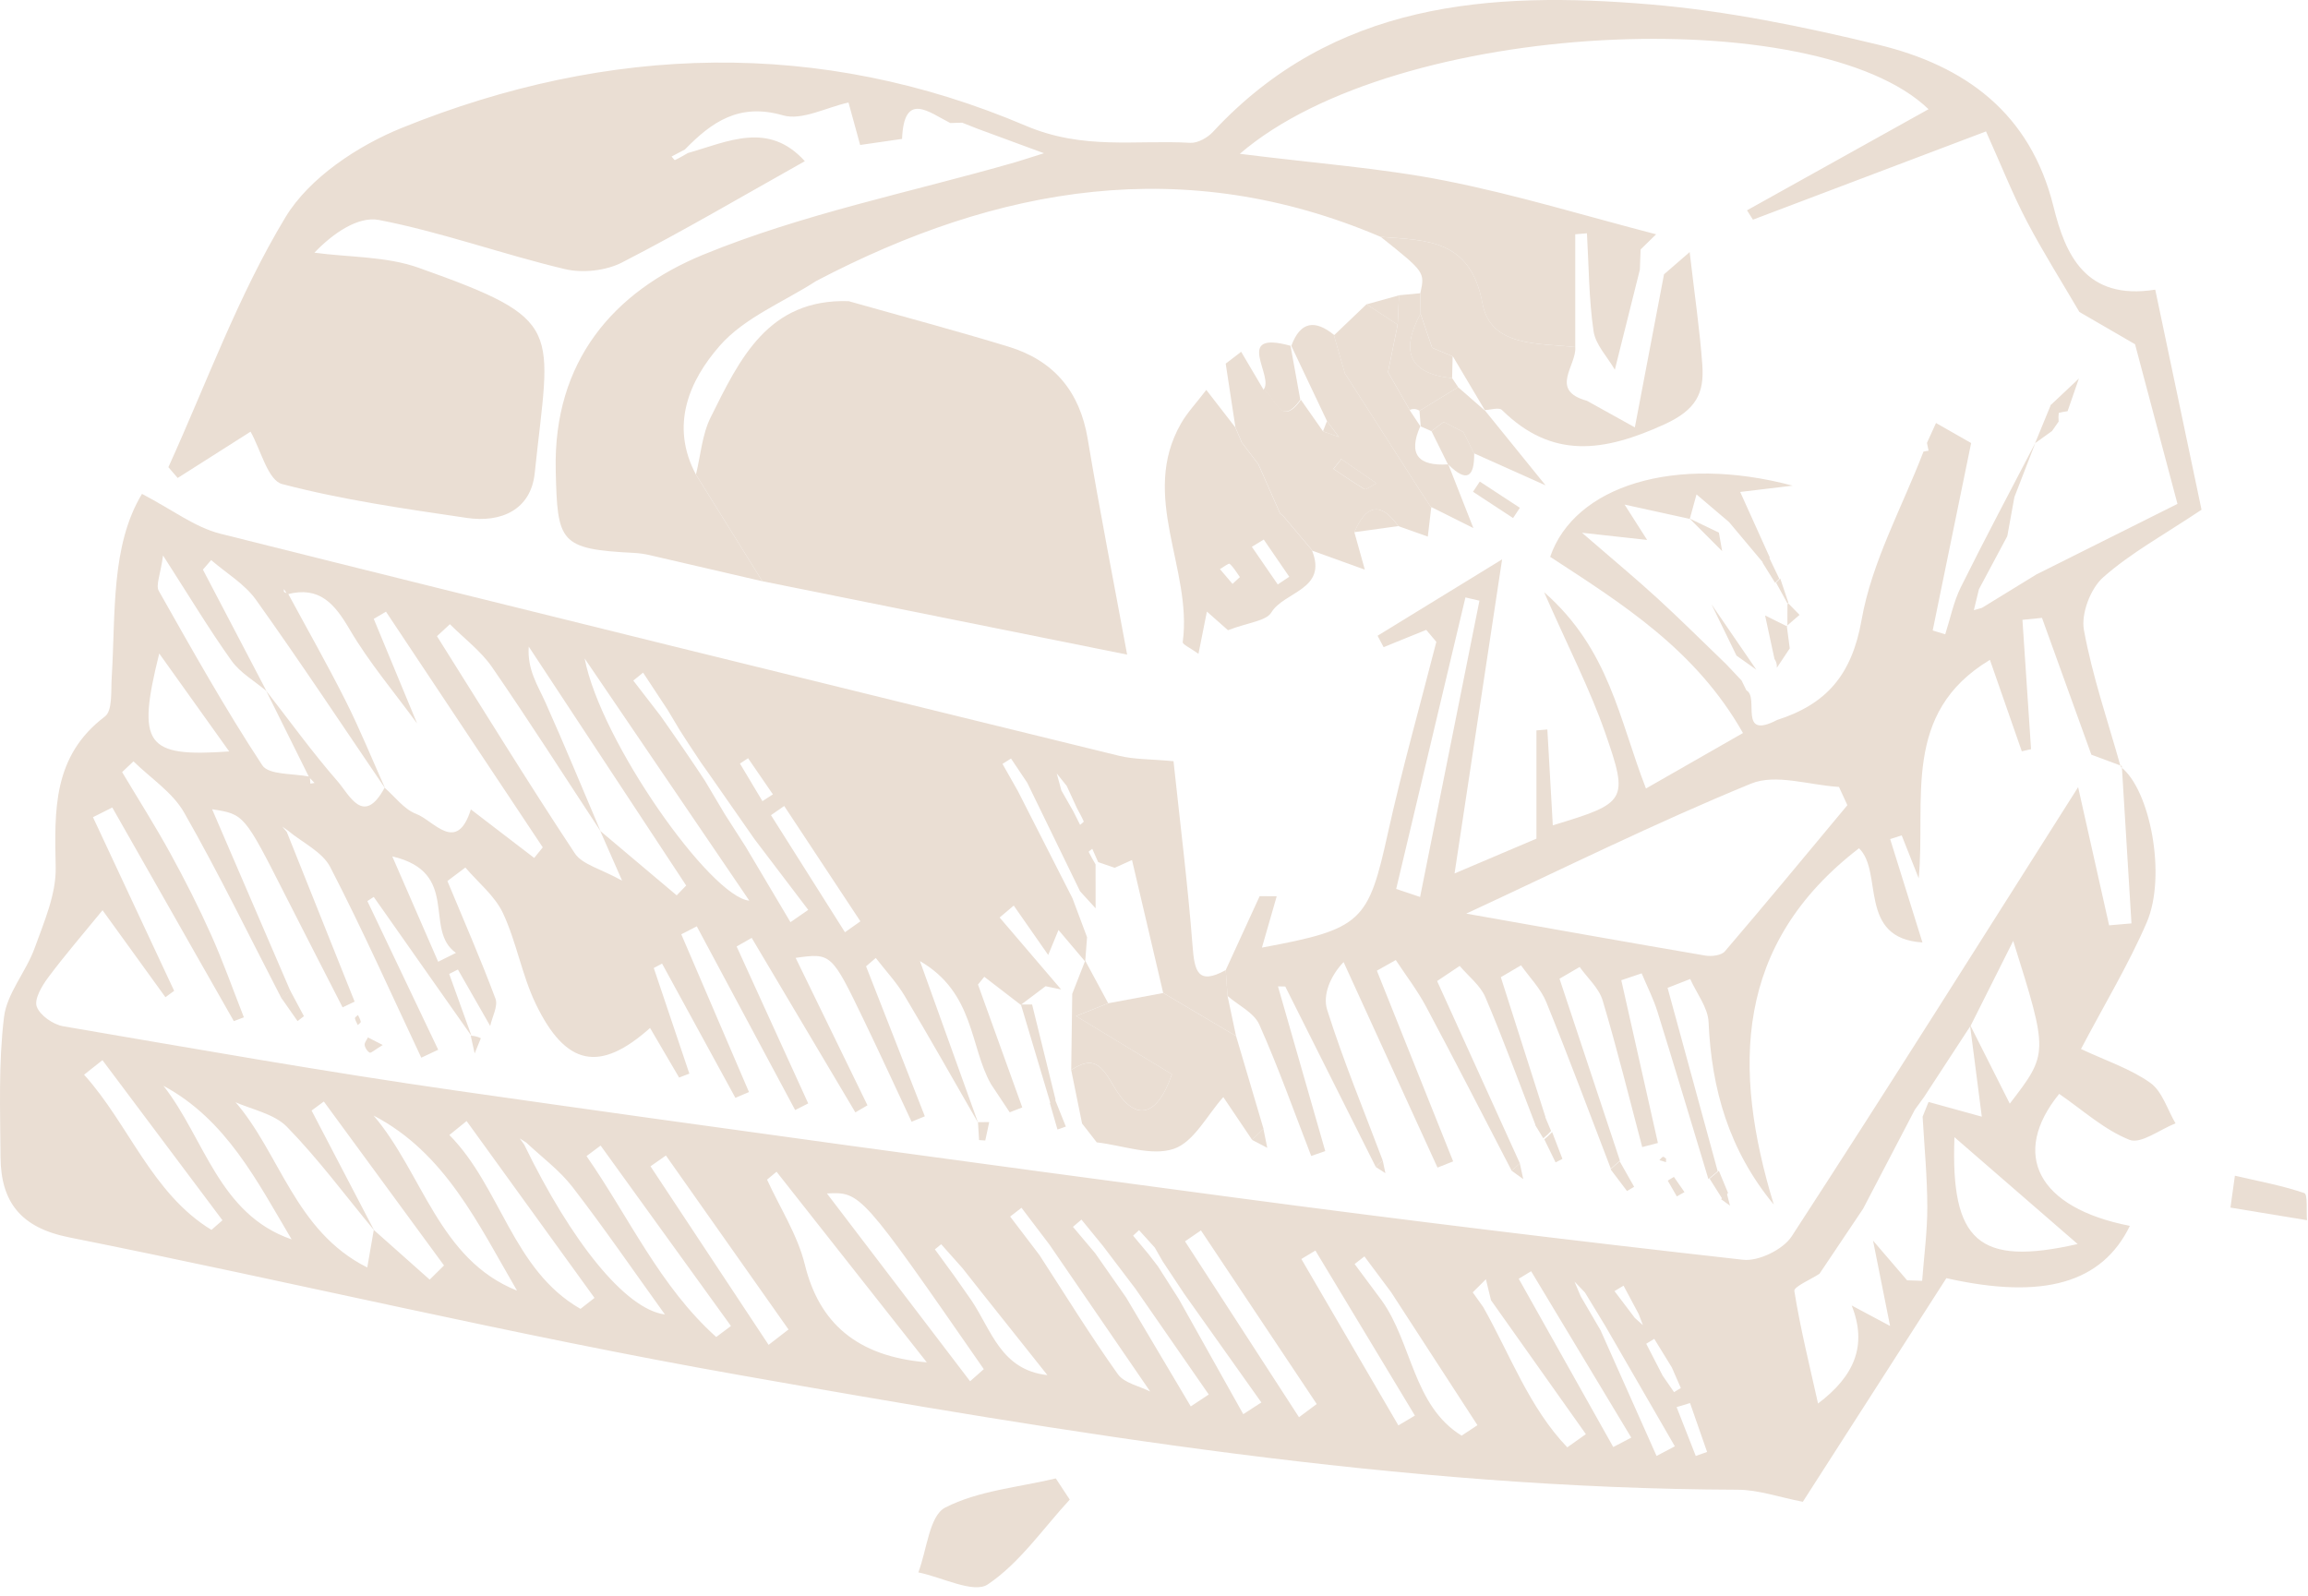 <?xml version="1.0" encoding="UTF-8" standalone="no"?>
<!DOCTYPE svg PUBLIC "-//W3C//DTD SVG 1.1//EN" "http://www.w3.org/Graphics/SVG/1.1/DTD/svg11.dtd">
<svg width="100%" height="100%" viewBox="0 0 146 101" version="1.1" xmlns="http://www.w3.org/2000/svg" xmlns:xlink="http://www.w3.org/1999/xlink" xml:space="preserve" xmlns:serif="http://www.serif.com/" style="fill-rule:evenodd;clip-rule:evenodd;stroke-linejoin:round;stroke-miterlimit:2;">
    <g transform="matrix(0.75,0,0,0.75,0,0)">
        <g transform="matrix(1,0,0,1,-1596,-9398.64)">
            <g>
                <g transform="matrix(1,0,0,-1,1596,9571.12)">
                    <path d="M178.874,107.789C181.339,105.907 182.765,98.604 181.062,94.661C179.527,91.11 177.506,87.768 175.519,83.991C177.665,82.985 179.703,82.321 181.367,81.135C182.375,80.416 182.804,78.885 183.492,77.719C182.178,77.205 180.568,75.949 179.609,76.33C177.47,77.181 175.656,78.849 173.681,80.205C169.562,75.132 171.84,70.591 179.643,69.072C177.298,64.256 172.361,62.813 164.165,64.659C160.133,58.377 156.062,52.035 152.058,45.796C150.016,46.192 148.301,46.808 146.585,46.813C118.126,46.908 90.172,51.582 62.293,56.499C43.375,59.835 24.666,64.34 5.82,68.104C1.762,68.915 0.071,71.07 0.045,74.88C0.017,78.816 -0.133,82.787 0.337,86.675C0.58,88.689 2.2,90.501 2.921,92.503C3.716,94.71 4.741,97.041 4.697,99.3C4.599,104.121 4.425,108.692 8.852,112.042C9.5,112.532 9.352,114.187 9.421,115.313C9.76,120.801 9.338,126.441 11.975,130.817C14.495,129.509 16.424,128.002 18.594,127.457C43.836,121.122 69.111,114.921 94.387,108.725C95.663,108.411 97.026,108.451 98.979,108.269C99.529,103.095 100.184,97.886 100.588,92.657C100.749,90.564 101.024,89.347 103.384,90.647C103.435,89.923 103.486,89.196 103.536,88.47C103.776,87.342 104.014,86.214 104.253,85.084C102.205,86.296 100.156,87.509 98.108,88.722C97.231,92.459 96.355,96.195 95.478,99.933C94.992,99.715 94.506,99.495 94.019,99.276C93.555,99.438 93.091,99.597 92.625,99.756C92.458,100.13 92.292,100.504 92.126,100.879C92.021,100.79 91.81,100.65 91.826,100.616C91.999,100.258 92.206,99.914 92.404,99.565C92.405,98.33 92.406,97.096 92.408,95.86C91.971,96.339 91.533,96.818 91.096,97.298C89.612,100.348 88.128,103.399 86.643,106.449C86.186,107.129 85.729,107.811 85.273,108.495C85.034,108.343 84.795,108.192 84.555,108.041L85.853,105.748C87.387,102.735 88.921,99.721 90.456,96.708C90.867,95.613 91.277,94.517 91.687,93.422C91.635,92.736 91.583,92.051 91.53,91.366C90.804,92.226 90.079,93.084 89.278,94.031C88.943,93.216 88.704,92.637 88.41,91.922C87.331,93.469 86.418,94.78 85.503,96.091C85.107,95.755 84.71,95.42 84.313,95.083C86.043,93.059 87.772,91.036 89.501,89.013C89.064,89.104 88.626,89.195 88.187,89.286L86.098,87.714L83.02,90.083C82.842,89.865 82.665,89.645 82.488,89.428C83.733,85.972 84.978,82.518 86.223,79.063C85.869,78.925 85.516,78.788 85.163,78.65C84.637,79.441 84.112,80.232 83.586,81.025C81.791,84.17 82.212,88.731 77.591,91.409C79.5,86.099 80.999,81.933 82.497,77.767C80.44,81.339 78.419,84.932 76.304,88.47C75.62,89.614 74.686,90.608 73.866,91.671L73.047,90.966L78.004,78.313C77.632,78.161 77.26,78.008 76.888,77.856C75.563,80.68 74.263,83.516 72.91,86.325C70.129,92.1 70.117,92.096 67.108,91.679C69.136,87.515 71.152,83.378 73.166,79.241L72.145,78.644C69.23,83.55 66.316,88.457 63.401,93.364L62.131,92.639C64.142,88.225 66.155,83.813 68.167,79.401L67.067,78.841L58.77,94.338C58.335,94.115 57.899,93.891 57.463,93.667C59.366,89.231 61.269,84.795 63.172,80.359C62.79,80.196 62.408,80.034 62.027,79.871C59.965,83.645 57.904,87.421 55.842,91.194C55.608,91.07 55.375,90.947 55.142,90.825C56.142,87.854 57.143,84.884 58.143,81.914C57.855,81.803 57.567,81.692 57.279,81.582C56.463,82.974 55.648,84.367 54.829,85.765C50.602,81.989 47.723,82.522 45.181,87.812C44.014,90.24 43.566,93.013 42.421,95.455C41.738,96.911 40.332,98.029 39.252,99.299C38.746,98.92 38.241,98.541 37.736,98.161C39.106,94.861 40.54,91.583 41.79,88.237C42.023,87.612 41.513,86.709 41.346,85.935L38.621,90.696C38.376,90.572 38.132,90.447 37.887,90.322C38.517,88.575 39.146,86.829 39.775,85.083C37.025,88.994 34.274,92.907 31.524,96.819L30.986,96.47C32.978,92.289 34.969,88.109 36.96,83.928C36.484,83.705 36.008,83.481 35.533,83.258C33,88.632 30.581,94.064 27.854,99.336C27.186,100.627 25.51,101.397 24.296,102.408C24.134,102.521 23.972,102.637 23.81,102.752C23.937,102.601 24.063,102.449 24.19,102.296C26.097,97.527 28.004,92.756 29.911,87.988C29.573,87.825 29.235,87.664 28.896,87.503C27.302,90.622 25.7,93.738 24.115,96.86C20.597,103.794 20.6,103.796 17.891,104.214C20.1,99.082 22.29,93.997 24.479,88.913C24.233,88.699 23.987,88.485 23.74,88.271C21.026,93.511 18.447,98.827 15.524,103.947C14.556,105.642 12.705,106.833 11.258,108.256C10.938,107.954 10.619,107.652 10.299,107.349C11.659,105.073 13.083,102.829 14.36,100.505C15.598,98.252 16.764,95.952 17.813,93.607C18.83,91.335 19.659,88.98 20.57,86.663C20.287,86.556 20.005,86.448 19.722,86.342C16.305,92.349 12.888,98.356 9.47,104.364C8.927,104.09 8.384,103.817 7.842,103.545L14.688,88.898C14.444,88.718 14.199,88.539 13.954,88.359C12.126,90.887 10.298,93.415 8.649,95.698C7.041,93.727 5.483,91.926 4.062,90.023C3.535,89.315 2.871,88.195 3.1,87.566C3.371,86.825 4.481,86.055 5.332,85.909C16.353,84.025 27.368,82.072 38.434,80.487C60.344,77.35 82.277,74.368 104.218,71.448C118.465,69.55 132.736,67.81 147.019,66.212C148.327,66.065 150.395,67.074 151.121,68.19C159.285,80.748 167.255,93.429 175.278,106.079C176.149,102.193 177.021,98.308 177.892,94.423C178.521,94.477 179.149,94.53 179.777,94.586C179.506,99.012 179.234,103.44 178.963,107.867L178.874,107.789ZM90.524,104.044L91.1,102.899C91.207,102.998 91.425,103.145 91.406,103.189C91.239,103.573 91.03,103.939 90.833,104.31C90.546,104.935 90.259,105.558 89.972,106.183L89.131,107.236C89.26,106.758 89.388,106.279 89.521,105.802C89.854,105.215 90.187,104.629 90.524,104.044M58.05,109.775C57.812,110.146 57.572,110.518 57.334,110.887C56.997,111.451 56.661,112.013 56.325,112.575L54.241,115.739C53.966,115.515 53.69,115.293 53.415,115.07C54.186,114.069 54.958,113.066 55.732,112.067C56.115,111.518 56.499,110.967 56.883,110.419C57.132,110.057 57.382,109.696 57.633,109.334C57.998,108.795 58.364,108.256 58.731,107.716C58.974,107.351 59.217,106.985 59.459,106.619C60.012,105.684 60.565,104.749 61.122,103.818C61.711,102.898 62.302,101.977 62.892,101.056C64.151,98.934 65.411,96.811 66.671,94.689C67.171,95.034 67.671,95.382 68.171,95.728C66.662,97.716 65.151,99.704 63.641,101.69C63.017,102.585 62.393,103.48 61.769,104.374C61.144,105.273 60.518,106.171 59.891,107.068C59.638,107.424 59.386,107.781 59.133,108.139C58.772,108.685 58.411,109.23 58.05,109.775M96.864,66.697L97.666,65.656C98.253,64.734 98.841,63.813 99.428,62.893C101.239,59.656 103.051,56.421 104.863,53.186C105.371,53.517 105.879,53.845 106.388,54.176C104.219,57.232 102.049,60.287 99.88,63.343C99.274,64.256 98.669,65.169 98.063,66.082L97.4,67.24C96.957,67.728 96.514,68.22 96.072,68.708C95.905,68.555 95.737,68.401 95.57,68.246L96.864,66.697M81.167,65.518C80.572,66.186 79.977,66.855 79.383,67.522C79.206,67.377 79.029,67.233 78.853,67.089L80.468,64.877C80.961,64.176 81.452,63.474 81.944,62.773C83.626,60.26 84.434,56.912 88.342,56.482C86.483,58.82 84.625,61.158 82.765,63.495C82.233,64.172 81.702,64.849 81.167,65.518M137.884,61.31C138.113,61.106 138.341,60.903 138.57,60.697C138.451,61.01 138.331,61.323 138.212,61.636C137.787,62.432 137.362,63.23 136.937,64.027C136.683,63.874 136.429,63.721 136.174,63.567C136.743,62.814 137.313,62.061 137.884,61.31M133.682,63.451C133.388,63.756 133.095,64.062 132.801,64.368L133.319,63.139C133.878,62.181 134.438,61.223 134.997,60.265C136.572,56.731 138.147,53.197 139.722,49.663L141.264,50.475C139.307,53.864 137.35,57.251 135.392,60.638C134.824,61.577 134.255,62.516 133.682,63.451M140.231,56.444L141.197,55.046C141.388,55.162 141.579,55.276 141.769,55.393L141.008,57.133C140.515,57.936 140.022,58.737 139.528,59.54C139.302,59.403 139.076,59.266 138.85,59.129C139.309,58.232 139.769,57.335 140.231,56.444M93.03,67.377C92.425,68.119 91.82,68.858 91.215,69.6C90.976,69.395 90.736,69.192 90.497,68.988L92.369,66.769C93.242,65.519 94.114,64.27 94.988,63.019C96.803,59.961 98.618,56.901 100.434,53.842C100.94,54.176 101.446,54.511 101.952,54.846C99.889,57.826 97.825,60.806 95.759,63.78C94.851,64.982 93.942,66.184 93.03,67.377M162.662,79.524C164.23,79.091 165.799,78.657 167.154,78.283C166.817,80.896 166.485,83.47 166.154,86.046C167.268,83.833 168.384,81.621 169.513,79.382C172.779,83.626 172.779,83.626 169.803,93.108C168.484,90.482 167.355,88.232 166.227,85.983C164.909,83.971 163.593,81.955 162.28,79.938C162.021,79.581 161.763,79.224 161.504,78.868C160.05,76.084 158.596,73.298 157.141,70.513C155.915,68.687 154.691,66.86 153.465,65.033C152.721,64.542 151.284,63.939 151.343,63.576C151.844,60.44 152.615,57.346 153.341,54.085C156.42,56.405 157.515,59 156.177,62.357C156.996,61.92 157.816,61.482 159.418,60.628C158.846,63.49 158.413,65.659 157.979,67.828C158.937,66.711 159.895,65.595 160.853,64.479C161.276,64.463 161.699,64.448 162.122,64.435C162.278,66.51 162.561,68.587 162.557,70.664C162.553,73.203 162.309,75.741 162.161,78.281C162.328,78.695 162.494,79.11 162.662,79.524M117.327,63.485C116.578,64.489 115.83,65.492 115.081,66.496C114.806,66.282 114.53,66.067 114.254,65.852C115.017,64.827 115.778,63.803 116.54,62.777C119.103,59.197 119.187,53.89 123.28,51.375C123.725,51.669 124.169,51.963 124.614,52.258C122.185,56 119.756,59.743 117.327,63.485M97.065,55.074C97.177,55.005 97.288,54.936 97.399,54.869L97.043,55.053C94.201,59.199 91.361,63.346 88.518,67.486L86.157,70.597C85.837,70.351 85.519,70.104 85.2,69.857C86.022,68.777 86.844,67.697 87.666,66.616C89.852,63.251 91.957,59.829 94.282,56.563C94.829,55.795 96.118,55.556 97.065,55.074M125.757,62.799C125.613,63.389 125.471,63.977 125.328,64.568L124.217,63.462C124.514,63.045 124.811,62.628 125.108,62.211C127.373,58.201 128.988,53.722 132.192,50.39L133.76,51.502C131.093,55.27 128.427,59.039 125.757,62.799M44.388,76.098C44.205,76.214 44.021,76.33 43.839,76.446C43.963,76.272 44.089,76.098 44.213,75.924C48.184,67.747 52.749,62.026 56.082,61.598C53.371,65.366 50.927,68.928 48.294,72.341C47.202,73.756 45.705,74.858 44.388,76.098M31.558,68.693C29.131,71.625 26.855,74.708 24.204,77.424C23.109,78.545 21.21,78.884 19.677,79.58C19.591,79.675 19.506,79.77 19.42,79.866C19.53,79.79 19.639,79.715 19.749,79.64C23.617,75.258 24.845,68.634 30.977,65.561C31.242,67.089 31.385,67.909 31.527,68.729L36.241,64.537L37.45,65.732C34.071,70.342 30.692,74.951 27.314,79.561C26.969,79.307 26.624,79.052 26.28,78.799L31.558,68.693M26.132,106.957C26.148,106.762 26.163,106.568 26.18,106.375C26.297,106.395 26.414,106.414 26.532,106.434C26.379,106.593 26.226,106.753 26.074,106.911C24.863,109.349 23.652,111.785 22.441,114.223C24.437,111.662 26.339,109.019 28.471,106.577C29.469,105.434 30.661,102.733 32.44,106.03C33.319,105.269 34.083,104.205 35.104,103.822C36.585,103.267 38.524,100.406 39.715,104.202C41.496,102.837 43.277,101.472 45.058,100.108C45.298,100.406 45.539,100.704 45.779,101.002L32.555,120.883C32.212,120.68 31.868,120.477 31.524,120.274C32.743,117.332 33.961,114.391 35.18,111.45C33.261,114.082 31.133,116.589 29.491,119.384C28.215,121.558 26.949,123.056 24.23,122.35C24.137,122.497 24.044,122.641 23.95,122.787C23.954,122.702 23.926,122.578 23.969,122.544C24.057,122.474 24.183,122.451 24.294,122.41C25.92,119.397 27.614,116.421 29.151,113.364C30.364,110.95 31.382,108.44 32.487,105.973C28.871,111.289 25.326,116.652 21.592,121.882C20.639,123.219 19.087,124.129 17.81,125.234C17.578,124.965 17.347,124.699 17.115,124.43C18.903,121.015 20.69,117.599 22.477,114.185C21.478,115.03 20.262,115.718 19.525,116.749C17.644,119.38 15.978,122.163 13.753,125.621C13.53,123.978 13.122,123.113 13.393,122.634C16.201,117.669 18.993,112.684 22.122,107.924C22.673,107.085 24.757,107.253 26.132,106.957M50.657,102.357C47.617,106.982 44.64,111.652 41.498,116.207C40.551,117.577 39.141,118.628 37.945,119.825C37.582,119.489 37.219,119.151 36.856,118.814C40.709,112.694 44.494,106.528 48.482,100.499C49.111,99.546 50.658,99.201 52.473,98.191C51.57,100.243 51.097,101.316 50.625,102.39C52.774,100.578 54.924,98.766 57.074,96.953L57.876,97.781C53.449,104.499 49.023,111.218 44.596,117.937C44.46,115.989 45.355,114.673 45.996,113.246C47.611,109.643 49.111,105.989 50.657,102.357M65.497,73.638C65.231,73.416 64.964,73.193 64.697,72.971C65.788,70.587 67.275,68.299 67.886,65.798C69.075,60.941 72.22,58.051 78.17,57.56C73.798,63.107 69.648,68.373 65.497,73.638M31.508,78.378C35.647,73.533 37.004,66.233 43.608,63.609C40.339,69.211 37.561,75.223 31.508,78.378M175.237,67.539C171.487,70.792 168.373,73.493 164.846,76.553C164.52,67.762 166.874,65.637 175.237,67.539M49.31,116.938C50.662,109.918 59.946,96.806 63.2,96.504C58.529,103.376 53.919,110.157 49.31,116.938M24.598,67.931C21.68,72.842 19.087,78.033 13.787,80.886C17.26,76.455 18.448,70.046 24.598,67.931M39.356,77.913C38.871,77.521 38.386,77.129 37.901,76.736C42.237,72.365 43.236,65.335 48.962,62.07C49.356,62.378 49.749,62.686 50.143,62.995L39.356,77.913M60.41,59.696C60.824,60.006 61.238,60.316 61.651,60.625C57.987,65.699 54.323,70.772 50.659,75.844C50.262,75.548 49.865,75.253 49.469,74.957C53.047,69.818 55.656,63.953 60.41,59.696M81.823,55.963L82.978,56.985C72.604,71.942 72.604,71.942 69.747,71.805C73.839,66.437 77.832,61.2 81.823,55.963M8.641,83.05C8.124,82.641 7.608,82.231 7.091,81.823C10.873,77.635 12.798,71.808 17.835,68.731C18.145,69.001 18.453,69.272 18.763,69.543C15.388,74.045 12.014,78.548 8.641,83.05M64.827,59.033C65.387,59.466 65.947,59.899 66.507,60.332C63.06,65.225 59.612,70.115 56.166,75.006C55.733,74.702 55.299,74.399 54.866,74.095C58.186,69.074 61.507,64.054 64.827,59.033M109.563,52.929C110.062,53.302 110.56,53.672 111.058,54.044C107.803,58.926 104.548,63.807 101.293,68.688C100.844,68.381 100.396,68.072 99.949,67.765C103.153,62.819 106.358,57.874 109.563,52.929M13.431,117.354C11.504,109.614 12.301,108.599 19.333,109.091C17.442,111.738 15.623,114.286 13.431,117.354M117.945,52.239C118.41,52.515 118.874,52.792 119.339,53.068C116.541,57.708 113.744,62.348 110.947,66.988C110.552,66.75 110.157,66.514 109.762,66.276C112.49,61.598 115.218,56.918 117.945,52.239M136.07,50.414L137.588,51.209C134.772,55.887 131.957,60.565 129.142,65.245C128.794,65.033 128.446,64.822 128.097,64.611L136.07,50.414ZM71.268,93.84L72.57,94.761C70.428,98.003 68.286,101.247 66.144,104.49C65.772,104.232 65.4,103.974 65.028,103.716C67.108,100.424 69.187,97.131 71.268,93.84M36.957,91.351C37.457,91.601 37.956,91.85 38.457,92.099C35.687,94.04 38.882,98.889 33.087,100.238C34.583,96.804 35.769,94.077 36.957,91.351M142.545,54.124C142.167,54.01 141.79,53.896 141.413,53.782C141.951,52.408 142.489,51.034 143.028,49.661C143.346,49.774 143.665,49.888 143.984,50L142.545,54.124ZM64.307,104.899C64.601,105.09 64.895,105.28 65.19,105.471C64.491,106.487 63.793,107.503 63.095,108.52C62.867,108.369 62.639,108.219 62.411,108.069C63.043,107.011 63.675,105.956 64.307,104.899" style="fill:rgb(234,222,211);fill-rule:nonzero;"/>
                </g>
                <g transform="matrix(1,0,0,-1,1594.59,9499.48)">
                    <path d="M104.944,16.827C104.893,17.552 104.843,18.279 104.792,19.005C105.747,21.084 106.701,23.163 107.655,25.243C108.135,25.24 108.614,25.237 109.093,25.234C108.693,23.844 108.293,22.455 107.847,20.905C116.314,22.474 116.814,23.065 118.477,30.593C119.672,35.998 121.186,41.331 122.557,46.698C122.271,47.036 121.988,47.371 121.704,47.707L118.109,46.249C117.939,46.57 117.769,46.891 117.6,47.211C120.868,49.217 124.136,51.221 128.104,53.655C126.705,44.408 125.481,36.323 124.093,27.159C127.227,28.49 129.121,29.296 131,30.095L131,39.227C131.307,39.254 131.614,39.279 131.921,39.305C132.074,36.621 132.226,33.937 132.38,31.22C138.599,33.107 138.806,33.27 136.796,39.031C135.53,42.663 133.745,46.114 131.646,50.887C137.16,46.058 137.97,40.152 140.238,34.326C142.931,35.866 145.439,37.3 148.42,39.005C144.44,46.036 138.245,49.894 132.158,53.868C134.204,59.838 142.662,62.524 152.609,59.872C150.648,59.636 149.492,59.498 148.185,59.341C149.087,57.342 149.886,55.573 150.685,53.804C150.508,53.646 150.328,53.492 150.149,53.338C149.181,54.496 148.212,55.653 147.241,56.805C146.327,57.579 145.414,58.356 144.501,59.133C144.312,58.444 144.122,57.756 143.933,57.068C142.386,57.408 140.838,57.747 138.436,58.275C139.445,56.691 139.89,55.992 140.335,55.294C138.918,55.45 137.502,55.606 134.844,55.898C137.582,53.526 139.45,51.98 141.234,50.343C143.203,48.536 145.096,46.647 147.022,44.794L148.304,43.434C148.44,43.156 148.576,42.878 148.712,42.6C149.819,42.022 147.975,38.375 151.303,40.108C155.448,41.436 157.604,43.889 158.425,48.553C159.285,53.441 161.835,58.03 163.647,62.749C163.789,62.774 163.931,62.798 164.073,62.821C164.028,63.041 163.983,63.261 163.938,63.48C164.192,64.039 164.446,64.597 164.701,65.156C165.688,64.593 166.676,64.03 167.664,63.467C166.583,58.197 165.503,52.927 164.422,47.657C164.774,47.549 165.127,47.441 165.479,47.332C165.907,48.661 166.179,50.066 166.792,51.303C168.826,55.405 170.983,59.446 173.094,63.51C172.5,61.976 171.907,60.442 171.313,58.907C171.12,57.842 170.926,56.775 170.732,55.709L170.703,55.593C169.91,54.108 169.116,52.623 168.323,51.138L167.893,49.368C168.12,49.433 168.348,49.498 168.574,49.563C170.122,50.512 171.669,51.462 173.216,52.412L173.232,52.414C177.16,54.379 181.088,56.343 185.067,58.333C183.802,63.093 182.646,67.448 181.489,71.802C179.924,72.71 178.359,73.617 176.795,74.524C175.305,77.073 173.724,79.573 172.355,82.184C171.186,84.412 170.26,86.767 168.918,89.754C162.063,87.158 155.662,84.734 149.26,82.31C149.093,82.573 148.926,82.836 148.76,83.099C153.93,85.979 159.1,88.86 164.071,91.628C154.682,100.709 119.264,99.304 105.983,87.865C112.384,87.057 117.926,86.662 123.335,85.593C129.319,84.409 135.18,82.608 141.095,81.075C140.659,80.649 140.223,80.223 139.786,79.797C139.765,79.228 139.744,78.661 139.723,78.092C139.019,75.279 138.315,72.466 137.612,69.653C136.987,70.735 135.983,71.76 135.816,72.909C135.419,75.628 135.42,78.406 135.26,81.16C134.93,81.133 134.602,81.105 134.273,81.078L134.273,71.561C131.211,71.913 127.139,71.532 126.447,75.246C125.434,80.677 121.735,80.564 117.867,80.858C101.348,87.909 85.593,85.18 70.252,77.137C67.498,75.36 64.207,74.054 62.127,71.685C59.554,68.756 57.894,64.959 60.109,60.808C61.975,57.808 63.841,54.808 65.708,51.809C62.53,52.547 59.354,53.29 56.175,54.019C55.752,54.116 55.315,54.176 54.881,54.199C48.596,54.52 48.423,55.078 48.282,61.165C48.069,70.384 53.18,76.26 60.726,79.357C69.14,82.81 78.228,84.621 87.022,87.148C87.441,87.269 87.854,87.409 89.464,87.914C86.999,88.822 85.453,89.392 83.906,89.962C83.457,90.139 83.009,90.316 82.56,90.491C82.226,90.482 81.893,90.472 81.56,90.462C79.758,91.369 77.655,93.187 77.494,89.122C76.315,88.952 75.137,88.781 73.959,88.611C73.624,89.831 73.29,91.048 72.976,92.192C71.094,91.779 69.04,90.649 67.445,91.111C63.761,92.175 61.446,90.563 59.177,88.228C58.804,88.031 58.429,87.835 58.054,87.639C58.15,87.532 58.298,87.318 58.335,87.335C58.711,87.511 59.068,87.727 59.431,87.931C62.802,88.891 66.227,90.641 69.293,87.243C64.166,84.369 59.097,81.382 53.871,78.698C52.51,77.999 50.555,77.785 49.06,78.139C43.799,79.387 38.674,81.259 33.378,82.283C31.602,82.626 29.473,81.139 27.928,79.524C30.867,79.128 33.981,79.225 36.715,78.254C49.214,73.813 47.799,73.283 46.511,60.93C46.186,57.817 43.656,56.727 40.781,57.151C35.556,57.921 30.3,58.672 25.206,60.007C24.003,60.322 23.399,62.92 22.543,64.427C20.819,63.331 18.608,61.925 16.398,60.52C16.136,60.824 15.874,61.127 15.613,61.431C18.829,68.509 21.496,75.92 25.494,82.526C27.501,85.842 31.584,88.549 35.324,90.061C52.743,97.104 70.561,97.621 87.923,90.235C92.794,88.163 97.177,89.055 101.802,88.792C102.428,88.756 103.259,89.222 103.716,89.715C113.875,100.68 127.049,101.614 140.628,100.465C147.08,99.92 153.516,98.596 159.824,97.07C167.137,95.302 172.66,91.332 174.619,83.382C175.604,79.387 177.309,75.468 183.193,76.406C184.536,70.015 185.865,63.698 187.096,57.841C183.937,55.729 181.132,54.201 178.8,52.139C177.734,51.196 176.926,49.075 177.176,47.703C177.888,43.792 179.204,39.99 180.282,36.146L180.371,36.223C179.515,36.542 178.66,36.859 177.804,37.178C176.416,41.025 175.028,44.872 173.64,48.719C173.09,48.664 172.54,48.609 171.991,48.553C172.233,44.916 172.475,41.279 172.718,37.642L171.937,37.464C171.004,40.141 170.072,42.817 169.249,45.178C161.756,40.676 163.861,33.369 163.243,26.748C162.764,27.956 162.285,29.164 161.807,30.372C161.482,30.267 161.158,30.164 160.834,30.059C161.708,27.261 162.581,24.464 163.557,21.339C158.065,21.685 160.281,27.301 158.206,29.284C147.692,21.198 147.522,10.697 151.018,-0.773C147.247,3.798 145.764,8.952 145.519,14.616C145.466,15.849 144.51,17.043 143.97,18.255L142.061,17.509C143.47,12.353 144.879,7.196 146.288,2.04L145.504,1.379C144.078,6.086 142.672,10.798 141.21,15.493C140.864,16.604 140.325,17.653 139.874,18.732L138.157,18.153L141.245,4.424C140.803,4.309 140.362,4.193 139.922,4.077C138.827,8.206 137.808,12.357 136.584,16.447C136.272,17.489 135.309,18.336 134.645,19.272C134.078,18.941 133.512,18.61 132.946,18.279C134.645,13.163 136.343,8.047 138.042,2.931C137.785,2.705 137.53,2.479 137.274,2.254C135.472,6.943 133.725,11.654 131.83,16.306C131.367,17.441 130.424,18.381 129.702,19.411C129.133,19.076 128.564,18.743 127.996,18.408C129.251,14.476 130.508,10.545 131.761,6.613C131.485,6.373 131.211,6.135 130.936,5.897C129.538,9.51 128.214,13.153 126.695,16.715C126.265,17.721 125.266,18.484 124.528,19.359C123.892,18.934 123.257,18.509 122.622,18.084C124.949,12.959 127.274,7.834 129.601,2.709C129.372,2.497 129.144,2.286 128.915,2.075C126.514,6.696 124.144,11.334 121.691,15.927C120.958,17.3 119.994,18.55 119.135,19.855C118.603,19.556 118.073,19.257 117.542,18.957C119.686,13.596 121.831,8.233 123.975,2.871C123.536,2.697 123.096,2.523 122.656,2.348C120.015,8.128 117.374,13.906 114.733,19.685C113.622,18.518 112.951,16.919 113.348,15.659C114.707,11.357 116.443,7.174 118.035,2.946C117.825,2.779 117.631,2.596 117.45,2.398C114.905,7.473 112.359,12.548 109.814,17.623L109.2,17.634C110.53,13.002 111.859,8.37 113.188,3.738L112.003,3.329C110.567,7.034 109.24,10.789 107.624,14.413C107.175,15.416 105.861,16.033 104.944,16.827M157.226,32.918C156.989,33.432 156.754,33.945 156.517,34.459C154.028,34.603 151.191,35.594 149.109,34.74C141.023,31.427 133.177,27.528 125.079,23.771C131.954,22.555 138.59,21.366 145.234,20.233C145.765,20.142 146.594,20.239 146.891,20.586C150.379,24.659 153.793,28.797 157.226,32.918M119.17,25.852C119.843,25.626 120.515,25.401 121.187,25.176C122.856,33.506 124.525,41.838 126.192,50.169C125.798,50.261 125.404,50.353 125.011,50.444C123.064,42.247 121.117,34.05 119.17,25.852" style="fill:rgb(234,222,211);fill-rule:nonzero;"/>
                </g>
                <g transform="matrix(1,0,0,-1,1590.18,9481.57)">
                    <path d="M70.117,33.901C68.251,36.901 66.385,39.901 64.519,42.9C64.916,44.516 65.036,46.269 65.759,47.722C68.199,52.63 70.594,57.741 77.396,57.525C81.898,56.25 86.421,55.049 90.895,53.681C94.701,52.516 96.893,49.917 97.562,45.906C98.595,39.724 99.807,33.571 100.887,27.71C90.753,29.749 80.436,31.825 70.117,33.901" style="fill:rgb(234,222,211);fill-rule:nonzero;"/>
                </g>
                <g transform="matrix(1,0,0,-1,1584.46,9459.38)">
                    <path d="M128.001,40.757C131.869,40.463 135.568,40.575 136.581,35.145C137.272,31.431 141.345,31.812 144.404,31.461C144.533,29.908 142.173,27.812 145.389,26.932C146.503,26.313 147.618,25.693 149.43,24.688C150.34,29.463 151.114,33.532 151.89,37.6C152.409,38.051 152.929,38.501 154.053,39.475C154.473,35.841 154.908,32.914 155.12,29.971C155.294,27.583 154.622,26.168 151.9,24.932C146.823,22.625 142.479,21.963 138.219,26.156C137.974,26.398 137.259,26.163 136.764,26.149L136.811,26.085C135.897,27.624 134.982,29.163 134.068,30.702L134.111,30.661C133.519,30.908 132.928,31.155 132.335,31.403C132.009,32.361 131.682,33.319 131.356,34.276C131.349,34.852 131.343,35.427 131.336,36.002C131.727,37.784 131.727,37.784 128.001,40.757" style="fill:rgb(234,222,211);fill-rule:nonzero;"/>
                </g>
                <g transform="matrix(1,0,0,-1,1586.26,9489.94)">
                    <path d="M120.407,44.846C121.719,41.551 118.061,41.416 116.972,39.637C116.526,38.908 115.051,38.806 113.313,38.138C113.237,38.205 112.422,38.926 111.535,39.71C111.308,38.573 111.095,37.507 110.824,36.148C110.128,36.651 109.47,36.94 109.496,37.134C110.337,43.3 105.823,49.434 109.358,55.59C109.869,56.482 110.599,57.25 111.483,58.409C112.389,57.236 113.165,56.232 113.934,55.244C114.11,54.83 114.294,54.398 114.477,53.967C114.956,53.338 115.436,52.711 115.914,52.082L115.862,52.158L117.707,47.976C117.867,47.87 118.005,47.74 118.122,47.587C118.9,46.665 119.678,45.742 120.456,44.82L120.407,44.846ZM116.33,45.787C115.996,45.582 115.661,45.377 115.327,45.173C116.055,44.114 116.784,43.056 117.512,41.998C117.836,42.215 118.159,42.43 118.482,42.646C117.765,43.693 117.047,44.74 116.33,45.787M113.697,42.045L114.318,42.62C114.039,43.005 113.801,43.434 113.453,43.74C113.374,43.81 112.918,43.452 112.635,43.292L113.697,42.045" style="fill:rgb(234,222,211);fill-rule:nonzero;"/>
                </g>
                <g transform="matrix(1,0,0,-1,1585.76,9476.36)">
                    <path d="M114.985,40.39C114.801,40.821 114.618,41.253 114.442,41.667C114.174,43.448 113.898,45.247 113.621,47.045C114.056,47.379 114.49,47.712 114.924,48.045C115.561,46.968 116.198,45.89 116.834,44.812C117.844,44.41 118.206,41.524 119.965,43.995C120.587,43.108 121.208,42.22 121.83,41.333L123.172,40.856L122.168,42.194C121.156,44.325 120.145,46.454 119.135,48.585L119.156,48.543C119.918,50.628 121.166,50.771 122.78,49.451L122.736,49.496C123.05,48.404 123.363,47.313 123.677,46.222C125.792,42.921 127.908,39.619 130.023,36.318C130.346,35.833 130.665,35.348 130.985,34.863L130.96,34.948C130.865,34.135 130.77,33.324 130.668,32.455C129.83,32.752 129.006,33.044 128.183,33.337C126.622,35.52 125.427,35.04 124.473,32.825C124.766,31.771 125.061,30.716 125.356,29.666C123.715,30.259 122.315,30.764 120.915,31.269L120.964,31.242C120.186,32.165 119.408,33.087 118.63,34.01C118.513,34.164 118.375,34.293 118.216,34.399C117.6,35.793 116.986,37.187 116.371,38.581L116.423,38.505C115.944,39.133 115.464,39.762 114.985,40.39M123.364,38.996L122.702,38.169C123.572,37.59 124.431,36.99 125.329,36.457C125.446,36.388 125.765,36.66 126.339,36.95C125.245,37.703 124.304,38.349 123.364,38.996" style="fill:rgb(234,222,211);fill-rule:nonzero;"/>
                </g>
                <g transform="matrix(1,0,0,-1,1588.32,9670.16)">
                    <path d="M97.907,145.021C95.646,142.569 93.686,139.675 90.994,137.867C89.804,137.069 87.135,138.475 85.137,138.88C85.856,140.771 86.063,143.658 87.401,144.346C90.194,145.781 93.585,146.055 96.73,146.807C97.122,146.211 97.514,145.616 97.907,145.021" style="fill:rgb(234,222,211);fill-rule:nonzero;"/>
                </g>
                <g transform="matrix(1,0,0,-1,1584.85,9471.4)">
                    <path d="M130.928,31.362C128.812,34.664 126.696,37.965 124.581,41.266C124.267,42.357 123.954,43.449 123.64,44.54L123.685,44.494C124.593,45.361 125.502,46.229 126.41,47.096C127.285,46.522 128.158,45.949 129.033,45.376C128.761,44.04 128.49,42.706 128.218,41.371C128.84,40.289 129.461,39.208 130.083,38.126L130.037,38.178C130.354,37.701 130.67,37.223 130.986,36.744L130.946,36.813C129.891,34.419 130.786,33.43 133.271,33.588L133.317,33.561C134.005,31.814 134.692,30.067 135.422,28.212C134.446,28.701 133.154,29.347 131.863,29.993L131.889,29.907C131.569,30.392 131.248,30.877 130.928,31.362" style="fill:rgb(234,222,211);fill-rule:nonzero;"/>
                </g>
                <g transform="matrix(1,0,0,-1,1584.13,9475.48)">
                    <path d="M131.662,40.888L131.703,40.82C131.667,41.276 131.631,41.731 131.596,42.186C132.681,42.851 133.765,43.516 134.849,44.18C135.61,43.515 136.373,42.85 137.134,42.185L137.087,42.25C138.655,40.312 140.225,38.374 142.231,35.896C140.009,36.891 138.105,37.745 136.2,38.598L136.218,38.533C135.905,39.165 135.593,39.798 135.281,40.432L135.34,40.369C134.772,40.663 134.204,40.956 133.635,41.249C133.289,40.991 132.943,40.732 132.596,40.472C132.285,40.612 131.974,40.75 131.662,40.888" style="fill:rgb(234,222,211);fill-rule:nonzero;"/>
                </g>
                <g transform="matrix(0.525,-0.851,0.851,0.525,1582.66,9620.24)">
                    <path d="M210.183,107.515C210.826,109.425 211.566,111.312 212.011,113.267C212.081,113.576 210.826,114.188 210.183,114.66C209.354,112.642 208.526,110.625 207.697,108.607C208.525,108.243 209.355,107.879 210.183,107.515" style="fill:rgb(234,222,211);fill-rule:nonzero;"/>
                </g>
                <g transform="matrix(1,0,0,-1,1584.4,9460.48)">
                    <path d="M134.586,29.183C133.501,28.518 132.417,27.854 131.333,27.189C131.064,27.36 130.783,27.383 130.49,27.257L130.536,27.205C129.915,28.286 129.293,29.368 128.672,30.45C128.943,31.785 129.215,33.119 129.487,34.455C129.524,35.282 129.559,36.107 129.595,36.933C130.195,36.991 130.796,37.048 131.396,37.105C131.402,36.53 131.41,35.955 131.416,35.38C129.775,32.328 130.307,30.34 134.081,29.939C134.249,29.686 134.418,29.435 134.586,29.183" style="fill:rgb(234,222,211);fill-rule:nonzero;"/>
                </g>
                <g transform="matrix(-0.985,0.175,-0.175,-0.985,1824.5,9444.45)">
                    <path d="M114.832,32.676C116.997,30.55 116.848,33.455 117.772,34.028C116.551,34.9 119.473,39.5 114.832,37.294L114.847,37.34C114.841,35.785 114.837,34.231 114.832,32.676" style="fill:rgb(234,222,211);fill-rule:nonzero;"/>
                </g>
                <g transform="matrix(1,0,0,-1,1584.04,9478.49)">
                    <path d="M132.695,43.486C133.042,43.745 133.388,44.004 133.734,44.263C134.303,43.969 134.871,43.676 135.439,43.382L135.379,43.444C135.692,42.812 136.004,42.179 136.317,41.545L136.299,41.612C136.325,39.605 135.677,39.117 134.133,40.649L134.086,40.676C133.622,41.613 133.159,42.55 132.695,43.486" style="fill:rgb(234,222,211);fill-rule:nonzero;"/>
                </g>
                <g transform="matrix(1,0,0,-1,1584.68,9489.99)">
                    <path d="M125.548,46.458C126.502,48.673 127.697,49.153 129.258,46.97C128.022,46.799 126.784,46.629 125.548,46.458" style="fill:rgb(234,222,211);fill-rule:nonzero;"/>
                </g>
                <g transform="matrix(1,0,0,-1,1584.58,9453.41)">
                    <path d="M129.415,29.856C129.38,29.03 129.344,28.205 129.307,27.378L126.684,29.098C127.595,29.351 128.505,29.603 129.415,29.856" style="fill:rgb(234,222,211);fill-rule:nonzero;"/>
                </g>
                <g transform="matrix(-0.739,0.674,-0.674,-0.739,1855.7,9381.52)">
                    <path d="M138.546,44.059C138.88,45.364 139.214,46.668 139.548,47.974C139.214,48.057 138.879,48.14 138.546,48.222C138.21,46.919 137.875,45.615 137.54,44.311L138.546,44.059Z" style="fill:rgb(234,222,211);fill-rule:nonzero;"/>
                </g>
                <g transform="matrix(1,0,0,-1,1581.25,9512.03)">
                    <path d="M164.417,57.808C164.154,59.029 163.89,60.251 163.625,61.472C164.255,61.16 164.884,60.847 165.514,60.534L165.457,60.581L165.706,58.696C165.343,58.15 164.979,57.604 164.616,57.058C164.637,57.331 164.571,57.581 164.417,57.808" style="fill:rgb(234,222,211);fill-rule:nonzero;"/>
                </g>
                <g transform="matrix(0.972,-0.233,0.233,0.972,1573.48,9433.67)">
                    <path d="M164.275,51.689C164.416,52.348 164.557,53.006 164.699,53.666C164.559,53.752 164.417,53.837 164.275,53.919C164.065,53.285 163.855,52.651 163.643,52.017C163.855,51.909 164.065,51.799 164.275,51.689" style="fill:rgb(234,222,211);fill-rule:nonzero;"/>
                </g>
                <g transform="matrix(0.96,-0.28,0.28,0.96,1572.43,9442.17)">
                    <path d="M165.298,53.699C165.329,54.414 165.359,55.13 165.387,55.846L165.298,55.908C165.153,55.249 165.007,54.59 164.862,53.931C165.009,53.856 165.154,53.779 165.298,53.699" style="fill:rgb(234,222,211);fill-rule:nonzero;"/>
                </g>
                <g transform="matrix(1,0,0,-1,1581.06,9507.43)">
                    <path d="M166.721,56.92C166.361,56.61 165.999,56.299 165.639,55.988L165.695,55.941C165.697,56.563 165.7,57.187 165.703,57.81L165.771,57.894C166.088,57.571 166.405,57.246 166.721,56.92" style="fill:rgb(234,222,211);fill-rule:nonzero;"/>
                </g>
                <g transform="matrix(1,0,0,-1,1587.05,9588.25)">
                    <path d="M113.207,102.21C113.977,99.604 114.748,96.998 115.52,94.391C115.199,94.08 114.879,93.768 114.559,93.456C113.726,94.693 112.894,95.929 112.13,97.064C110.772,95.557 109.648,93.269 107.948,92.698C106.057,92.064 103.642,92.996 101.455,93.245L100.216,94.836C99.91,96.34 99.605,97.843 99.3,99.347C101.174,100.58 101.851,99.774 102.897,97.964C104.582,95.046 106.481,95.177 107.797,98.989C105.455,100.41 103.229,101.761 99.71,103.896C100.776,104.322 101.597,104.65 102.419,104.978C103.967,105.268 105.514,105.556 107.062,105.845C109.11,104.633 111.159,103.421 113.207,102.21" style="fill:rgb(234,222,211);fill-rule:nonzero;"/>
                </g>
                <g transform="matrix(1,0,0,-1,1584.21,9459.63)">
                    <path d="M134.266,29.085C130.493,29.486 129.96,31.474 131.601,34.527L132.581,31.653L134.356,30.911L134.313,30.952C134.297,30.33 134.281,29.707 134.266,29.085" style="fill:rgb(234,222,211);fill-rule:nonzero;"/>
                </g>
                <g transform="matrix(0.791,-0.612,0.612,0.791,1584.24,9480.73)">
                    <path d="M125.304,42.127C125.651,43.214 126,44.301 126.405,45.565C125.773,45.443 125.355,45.463 125.304,45.337C124.92,44.366 124.608,43.366 124.274,42.376L125.304,42.127" style="fill:rgb(234,222,211);fill-rule:nonzero;"/>
                </g>
                <g transform="matrix(1,0,0,-1,1584.94,9474.55)">
                    <path d="M122.644,39.524C122.757,39.81 122.87,40.098 122.982,40.385C123.316,39.939 123.652,39.493 123.986,39.048L122.644,39.524Z" style="fill:rgb(234,222,211);fill-rule:nonzero;"/>
                </g>
                <g transform="matrix(1,0,0,-1,1578.99,9473.55)">
                    <path d="M190.086,38.551C189.611,38.209 189.135,37.868 188.658,37.526C189.102,38.606 189.545,39.687 189.989,40.764C190.213,40.547 190.436,40.332 190.658,40.117C190.627,39.862 190.621,39.604 190.643,39.347L190.086,38.551Z" style="fill:rgb(234,222,211);fill-rule:nonzero;"/>
                </g>
                <g transform="matrix(0.859,0.512,-0.512,0.859,1624.48,9302.72)">
                    <path d="M191.61,34.627C191.807,35.58 192.003,36.533 192.201,37.486C191.992,37.65 191.795,37.826 191.61,38.016C191.309,37.945 191.008,37.875 190.704,37.802C191.005,36.742 191.307,35.685 191.61,34.627" style="fill:rgb(234,222,211);fill-rule:nonzero;"/>
                </g>
                <g transform="matrix(1,0,0,-1,1581.69,9511.16)">
                    <path d="M160.772,57.216L158.662,61.548C159.923,59.707 161.184,57.868 162.446,56.027C161.888,56.424 161.33,56.819 160.772,57.216" style="fill:rgb(234,222,211);fill-rule:nonzero;"/>
                </g>
                <g transform="matrix(1,0,0,-1,1581.52,9502.66)">
                    <path d="M160.621,56.653C161.543,55.123 162.464,53.593 163.385,52.063C162.463,53.593 161.543,55.123 160.621,56.653" style="fill:rgb(234,222,211);fill-rule:nonzero;"/>
                </g>
                <g transform="matrix(1,0,0,-1,1582.23,9496.95)">
                    <path d="M155.428,50.024C154.508,50.947 153.588,51.869 152.669,52.793C153.588,51.869 154.508,50.947 155.428,50.024" style="fill:rgb(234,222,211);fill-rule:nonzero;"/>
                </g>
                <g transform="matrix(1,0,0,-1,1581.88,9493.21)">
                    <path d="M156.624,50.831C157.449,50.434 158.274,50.036 159.1,49.639C159.191,49.118 159.282,48.598 159.373,48.078C158.456,48.995 157.54,49.913 156.624,50.831" style="fill:rgb(234,222,211);fill-rule:nonzero;"/>
                </g>
                <g transform="matrix(1,0,0,-1,1581.61,9497.13)">
                    <path d="M159.625,52.016C159.939,51.703 160.253,51.391 160.567,51.078C160.253,51.391 159.939,51.703 159.625,52.016" style="fill:rgb(234,222,211);fill-rule:nonzero;"/>
                </g>
                <g transform="matrix(1,0,0,-1,1581.96,9500.86)">
                    <path d="M156.608,53.029L155.663,53.974L156.608,53.029" style="fill:rgb(234,222,211);fill-rule:nonzero;"/>
                </g>
                <g transform="matrix(1,0,0,-1,1581.87,9502.78)">
                    <path d="M157.609,54.03C157.294,54.347 156.979,54.663 156.663,54.98C156.979,54.663 157.294,54.347 157.609,54.03" style="fill:rgb(234,222,211);fill-rule:nonzero;"/>
                </g>
                <g transform="matrix(1,0,0,-1,1581.78,9504.69)">
                    <path d="M158.61,55.029L157.657,55.979L158.61,55.029" style="fill:rgb(234,222,211);fill-rule:nonzero;"/>
                </g>
                <g transform="matrix(1,0,0,-1,1587.05,9582.27)">
                    <path d="M99.387,99.794C99.751,100.728 100.116,101.66 100.482,102.594C101.127,101.397 101.773,100.199 102.419,99.003C101.597,98.674 100.777,98.347 99.71,97.921C103.229,95.786 105.455,94.434 107.797,93.013C106.481,89.202 104.582,89.071 102.897,91.989C101.851,93.798 101.174,94.605 99.301,93.373C99.328,95.513 99.357,97.653 99.387,99.794" style="fill:rgb(234,222,211);fill-rule:nonzero;"/>
                </g>
                <g transform="matrix(0.94,-0.342,0.342,0.94,1559.99,9428.98)">
                    <path d="M96.134,92.844C96.429,92.952 96.725,93.058 97.02,93.166C96.725,95.91 96.43,98.655 96.134,101.399C95.966,101.463 95.795,101.522 95.622,101.576C95.793,98.665 95.964,95.755 96.134,92.844" style="fill:rgb(234,222,211);fill-rule:nonzero;"/>
                </g>
                <g transform="matrix(0.971,-0.239,0.239,0.971,1560.85,9428.07)">
                    <path d="M150.406,107.595C150.629,108.39 150.852,109.185 151.075,109.979C150.851,110.047 150.628,110.114 150.406,110.181C150.103,109.476 149.801,108.772 149.498,108.069C149.8,107.911 150.104,107.753 150.406,107.595" style="fill:rgb(234,222,211);fill-rule:nonzero;"/>
                </g>
                <g transform="matrix(0.471,0.882,-0.882,0.471,1690.1,9415.75)">
                    <path d="M25.801,92.726L28.274,92.726L28.385,93.394C27.596,93.488 26.807,93.582 26.019,93.679C25.947,93.363 25.874,93.044 25.801,92.726" style="fill:rgb(234,222,211);fill-rule:nonzero;"/>
                </g>
                <g transform="matrix(0.002,1,-1,0.002,1724.27,9452.08)">
                    <path d="M34.519,96.057C34.943,96.76 35.22,97.05 35.161,97.159C35.051,97.364 34.758,97.55 34.519,97.583C34.323,97.611 34.094,97.406 33.878,97.305C34.07,96.932 34.261,96.56 34.519,96.057" style="fill:rgb(234,222,211);fill-rule:nonzero;"/>
                </g>
                <g transform="matrix(0.996,-0.086,0.086,0.996,1578.7,9398.28)">
                    <path d="M97.899,101.91C98.141,102.703 98.382,103.498 98.623,104.291C98.382,104.353 98.14,104.416 97.899,104.477C97.751,103.722 97.603,102.966 97.452,102.212C97.602,102.117 97.752,102.015 97.899,101.91" style="fill:rgb(234,222,211);fill-rule:nonzero;"/>
                </g>
                <g transform="matrix(0.994,-0.113,0.113,0.994,1572.01,9406.13)">
                    <path d="M143.913,104.895C144.116,105.677 144.318,106.461 144.521,107.243L143.913,107.47C143.672,106.791 143.43,106.11 143.189,105.431C143.444,105.27 143.685,105.092 143.913,104.895" style="fill:rgb(234,222,211);fill-rule:nonzero;"/>
                </g>
                <g transform="matrix(0.989,-0.148,0.148,0.989,1567.48,9413.05)">
                    <path d="M155.272,109.046C155.503,109.513 155.735,109.981 155.966,110.448L155.272,110.71C155.085,110.234 154.899,109.758 154.712,109.281C154.899,109.203 155.086,109.124 155.272,109.046" style="fill:rgb(234,222,211);fill-rule:nonzero;"/>
                </g>
                <g transform="matrix(1,0,0,-1,1583.36,9605.96)">
                    <path d="M140.828,109.19C140.925,108.745 141.021,108.301 141.117,107.856C140.794,108.091 140.47,108.326 140.145,108.558C140.372,108.768 140.6,108.979 140.828,109.19" style="fill:rgb(234,222,211);fill-rule:nonzero;"/>
                </g>
                <g transform="matrix(0.993,-0.121,0.121,0.993,1569.65,9408.84)">
                    <path d="M159.302,108.601C159.483,109.25 159.664,109.899 159.844,110.549C159.66,110.688 159.48,110.831 159.302,110.979C159.017,110.373 158.73,109.767 158.444,109.162C158.73,108.975 159.016,108.788 159.302,108.601" style="fill:rgb(234,222,211);fill-rule:nonzero;"/>
                </g>
                <g transform="matrix(1,0,0,-1,1585.53,9600.12)">
                    <path d="M117.031,106.258C117.14,105.723 117.248,105.188 117.357,104.653C116.929,104.878 116.5,105.102 116.071,105.324C116.39,105.634 116.711,105.946 117.031,106.258" style="fill:rgb(234,222,211);fill-rule:nonzero;"/>
                </g>
                <g transform="matrix(1,0,0,-1,1586.96,9599.17)">
                    <path d="M100.307,105.755L101.546,104.164L100.307,105.755" style="fill:rgb(234,222,211);fill-rule:nonzero;"/>
                </g>
                <g transform="matrix(1,-0.006,0.006,1,1587.23,9389.78)">
                    <path d="M90.632,104.064L91.581,104.064C91.467,104.581 91.353,105.098 91.238,105.615L90.717,105.576L90.632,104.064" style="fill:rgb(234,222,211);fill-rule:nonzero;"/>
                </g>
                <g transform="matrix(1,0,0,-1,1592.07,9583.53)">
                    <path d="M43.634,97.521C43.934,97.514 44.219,97.444 44.488,97.309C44.314,96.882 44.139,96.455 43.964,96.028L43.634,97.521" style="fill:rgb(234,222,211);fill-rule:nonzero;"/>
                </g>
                <g transform="matrix(1,0.015,-0.015,1,1594.45,9389.67)">
                    <path d="M33.152,94.092C33.243,94.279 33.361,94.462 33.398,94.661C33.412,94.736 33.24,94.847 33.152,94.942C33.064,94.754 32.943,94.572 32.904,94.374C32.888,94.301 33.061,94.188 33.152,94.092" style="fill:rgb(234,222,211);fill-rule:nonzero;"/>
                </g>
                <g transform="matrix(-0.997,-0.081,0.081,-0.997,1860.3,9609.5)">
                    <path d="M142.951,103.571C143.206,103.922 143.46,104.272 143.715,104.623C143.462,104.882 143.208,105.142 142.951,105.403C142.747,105.015 142.545,104.625 142.344,104.236C142.53,103.999 142.732,103.777 142.951,103.571" style="fill:rgb(234,222,211);fill-rule:nonzero;"/>
                </g>
                <g transform="matrix(0.235,0.972,-0.972,0.235,1804.48,9321.44)">
                    <path d="M154.061,107.162C154.159,107.19 154.259,107.214 154.358,107.238C154.259,107.405 154.16,107.572 154.061,107.739C153.987,107.622 153.88,107.511 153.855,107.384C153.843,107.325 153.988,107.234 154.061,107.162" style="fill:rgb(234,222,211);fill-rule:nonzero;"/>
                </g>
                <g transform="matrix(1,0,0,-1,1584.5,9605.2)">
                    <path d="M128.127,108.662C128.202,108.307 128.276,107.951 128.351,107.596C128.082,107.769 127.812,107.942 127.542,108.115C127.723,108.312 127.918,108.495 128.127,108.662" style="fill:rgb(234,222,211);fill-rule:nonzero;"/>
                </g>
                <g transform="matrix(1,0,0,-1,1581.61,9610.99)">
                    <path d="M160.039,111.683C160.127,111.337 160.216,110.991 160.305,110.645L159.554,111.191C159.711,111.358 159.873,111.523 160.039,111.683" style="fill:rgb(234,222,211);fill-rule:nonzero;"/>
                </g>
                <g transform="matrix(1,0,0,-1,1592.52,9530.38)">
                    <path d="M38.644,70.725C39.255,69.502 39.868,68.279 40.479,67.057C39.868,68.279 39.255,69.502 38.644,70.725" style="fill:rgb(234,222,211);fill-rule:nonzero;"/>
                </g>
                <g transform="matrix(1,0,0,-1,1592.34,9537.11)">
                    <path d="M40.641,73.818C41.255,72.899 41.87,71.98 42.484,71.061C41.87,71.98 41.255,72.899 40.641,73.818" style="fill:rgb(234,222,211);fill-rule:nonzero;"/>
                </g>
                <g transform="matrix(1,0,0,-1,1592.16,9541.02)">
                    <path d="M42.639,74.996C42.954,74.683 43.267,74.37 43.581,74.058C43.267,74.37 42.954,74.683 42.639,74.996" style="fill:rgb(234,222,211);fill-rule:nonzero;"/>
                </g>
                <g transform="matrix(1,0,0,-1,1586.84,9560.92)">
                    <path d="M101.839,84.084C101.755,84.649 101.671,85.214 101.587,85.78C101.672,85.215 101.755,84.649 101.839,84.084" style="fill:rgb(234,222,211);fill-rule:nonzero;"/>
                </g>
                <g transform="matrix(1,0,0,-1,1580.43,9615.38)">
                    <path d="M173.59,112.016C173.276,112.951 172.961,113.888 172.646,114.823C172.961,113.888 173.276,112.951 173.59,112.016" style="fill:rgb(234,222,211);fill-rule:nonzero;"/>
                </g>
                <g transform="matrix(1,0,0,-1,1580.79,9626.82)">
                    <path d="M168.643,120.794C169.571,119.871 170.5,118.947 171.428,118.023C170.5,118.947 169.571,119.871 168.643,120.794" style="fill:rgb(234,222,211);fill-rule:nonzero;"/>
                </g>
            </g>
        </g>
    </g>
</svg>
